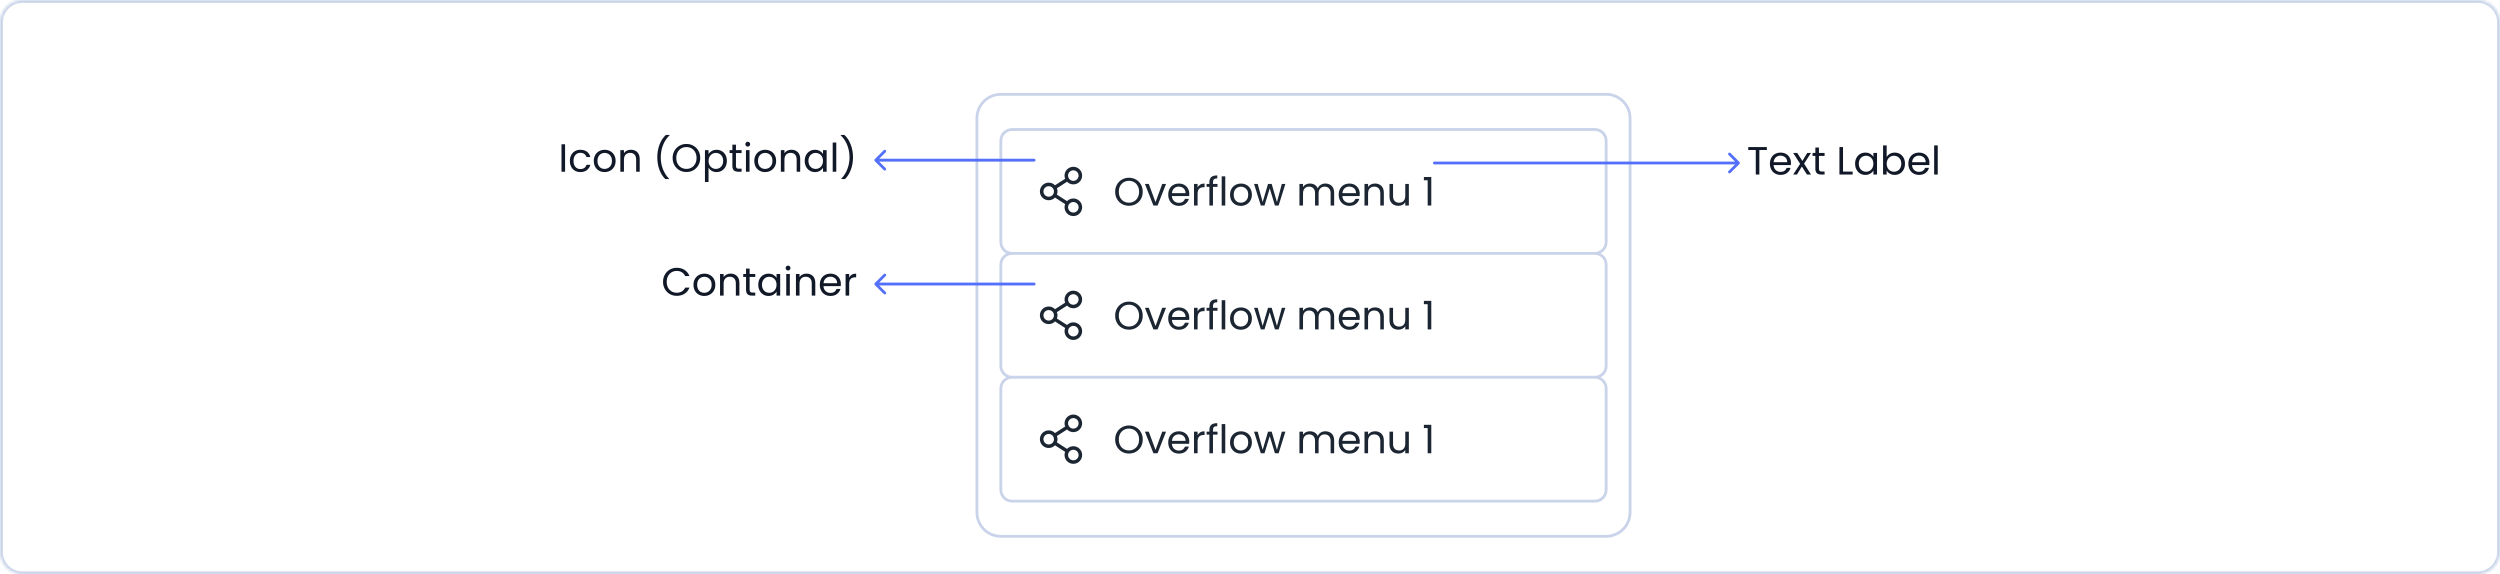 <svg width="888" height="204" viewBox="0 0 888 204" fill="none" xmlns="http://www.w3.org/2000/svg">
<g clip-path="url(#clip0_3380_10783)">
<mask id="path-1-inside-1_3380_10783" fill="white">
<path d="M0 8C0 3.582 3.582 0 8 0H880C884.418 0 888 3.582 888 8V196C888 200.418 884.418 204 880 204H8C3.582 204 0 200.418 0 196V8Z"/>
</mask>
<g filter="url(#filter0_dd_3380_10783)">
<path d="M347.5 32C347.5 27.582 351.082 24 355.5 24H570.5C574.918 24 578.5 27.582 578.5 32V172C578.5 176.418 574.918 180 570.5 180H355.5C351.082 180 347.5 176.418 347.5 172V32Z" fill="white"/>
<path d="M355.5 23.5C350.806 23.5 347 27.306 347 32V172C347 176.694 350.806 180.5 355.5 180.5H570.5C575.194 180.5 579 176.694 579 172V32C579 27.306 575.194 23.5 570.5 23.5H355.5Z" stroke="#C9D3E9"/>
<path d="M355.5 40C355.5 37.791 357.291 36 359.5 36H566.5C568.709 36 570.5 37.791 570.5 40V76C570.5 78.209 568.709 80 566.5 80H359.5C357.291 80 355.5 78.209 355.5 76V40Z" fill="white"/>
<path d="M355.5 40C355.5 37.791 357.291 36 359.5 36H566.5C568.709 36 570.5 37.791 570.5 40V76C570.5 78.209 568.709 80 566.5 80H359.5C357.291 80 355.5 78.209 355.5 76V40Z" stroke="#C9D3E9"/>
<g clip-path="url(#clip1_3380_10783)">
<path d="M381.249 60.5C380.832 60.499 380.419 60.583 380.035 60.745C379.651 60.907 379.303 61.145 379.013 61.444L375.411 59.129C375.695 58.403 375.695 57.596 375.411 56.87L379.013 54.555C379.554 55.109 380.281 55.443 381.054 55.491C381.827 55.539 382.59 55.299 383.196 54.816C383.802 54.334 384.207 53.643 384.332 52.879C384.458 52.115 384.296 51.331 383.876 50.68C383.457 50.029 382.811 49.557 382.063 49.355C381.316 49.153 380.52 49.236 379.83 49.588C379.14 49.94 378.605 50.535 378.329 51.258C378.053 51.982 378.056 52.782 378.336 53.504L374.735 55.819C374.301 55.374 373.744 55.068 373.136 54.941C372.528 54.813 371.895 54.871 371.319 55.105C370.743 55.339 370.25 55.739 369.903 56.255C369.556 56.771 369.371 57.378 369.371 58C369.371 58.621 369.556 59.229 369.903 59.744C370.25 60.26 370.743 60.66 371.319 60.895C371.895 61.129 372.528 61.186 373.136 61.058C373.744 60.931 374.301 60.625 374.735 60.18L378.336 62.495C378.095 63.117 378.059 63.8 378.234 64.444C378.409 65.088 378.786 65.659 379.309 66.074C379.832 66.489 380.474 66.725 381.142 66.748C381.809 66.771 382.465 66.58 383.016 66.203C383.567 65.825 383.982 65.282 384.201 64.651C384.421 64.021 384.432 63.337 384.235 62.7C384.037 62.062 383.641 61.505 383.103 61.109C382.566 60.713 381.916 60.499 381.249 60.5ZM381.249 50.5C381.62 50.5 381.982 50.609 382.29 50.816C382.599 51.022 382.839 51.314 382.981 51.657C383.123 52 383.16 52.377 383.088 52.74C383.015 53.104 382.837 53.438 382.575 53.7C382.312 53.963 381.978 54.141 381.615 54.214C381.251 54.286 380.874 54.249 380.531 54.107C380.189 53.965 379.896 53.725 379.69 53.416C379.484 53.108 379.374 52.745 379.374 52.375C379.374 51.877 379.571 51.4 379.923 51.049C380.275 50.697 380.751 50.5 381.249 50.5ZM372.499 59.875C372.128 59.875 371.765 59.765 371.457 59.559C371.149 59.352 370.908 59.06 370.766 58.717C370.625 58.374 370.587 57.998 370.66 57.634C370.732 57.27 370.911 56.936 371.173 56.674C371.435 56.411 371.769 56.233 372.133 56.161C372.497 56.088 372.874 56.125 373.216 56.267C373.559 56.409 373.852 56.65 374.058 56.958C374.264 57.266 374.374 57.629 374.374 58C374.374 58.497 374.176 58.974 373.825 59.325C373.473 59.677 372.996 59.875 372.499 59.875ZM381.249 65.5C380.878 65.5 380.515 65.39 380.207 65.184C379.899 64.978 379.658 64.685 379.516 64.342C379.375 63.999 379.337 63.623 379.41 63.259C379.482 62.895 379.661 62.561 379.923 62.299C380.185 62.036 380.519 61.858 380.883 61.786C381.247 61.713 381.624 61.75 381.966 61.892C382.309 62.034 382.602 62.275 382.808 62.583C383.014 62.891 383.124 63.254 383.124 63.625C383.124 64.122 382.926 64.599 382.575 64.95C382.223 65.302 381.746 65.5 381.249 65.5Z" fill="#1C2633"/>
<path d="M401.002 63.098C400.097 63.098 399.271 62.888 398.524 62.468C397.777 62.039 397.185 61.446 396.746 60.69C396.317 59.925 396.102 59.066 396.102 58.114C396.102 57.162 396.317 56.308 396.746 55.552C397.185 54.787 397.777 54.194 398.524 53.774C399.271 53.345 400.097 53.13 401.002 53.13C401.917 53.13 402.747 53.345 403.494 53.774C404.241 54.194 404.829 54.782 405.258 55.538C405.687 56.294 405.902 57.153 405.902 58.114C405.902 59.075 405.687 59.934 405.258 60.69C404.829 61.446 404.241 62.039 403.494 62.468C402.747 62.888 401.917 63.098 401.002 63.098ZM401.002 61.992C401.683 61.992 402.295 61.833 402.836 61.516C403.387 61.199 403.816 60.746 404.124 60.158C404.441 59.57 404.6 58.889 404.6 58.114C404.6 57.33 404.441 56.649 404.124 56.07C403.816 55.482 403.391 55.029 402.85 54.712C402.309 54.395 401.693 54.236 401.002 54.236C400.311 54.236 399.695 54.395 399.154 54.712C398.613 55.029 398.183 55.482 397.866 56.07C397.558 56.649 397.404 57.33 397.404 58.114C397.404 58.889 397.558 59.57 397.866 60.158C398.183 60.746 398.613 61.199 399.154 61.516C399.705 61.833 400.321 61.992 401.002 61.992ZM410.44 61.824L412.82 55.328H414.178L411.168 63H409.684L406.674 55.328H408.046L410.44 61.824ZM422.432 58.87C422.432 59.113 422.418 59.369 422.39 59.64H416.258C416.304 60.396 416.561 60.989 417.028 61.418C417.504 61.838 418.078 62.048 418.75 62.048C419.3 62.048 419.758 61.922 420.122 61.67C420.495 61.409 420.756 61.063 420.906 60.634H422.278C422.072 61.371 421.662 61.973 421.046 62.44C420.43 62.897 419.664 63.126 418.75 63.126C418.022 63.126 417.368 62.963 416.79 62.636C416.22 62.309 415.772 61.847 415.446 61.25C415.119 60.643 414.956 59.943 414.956 59.15C414.956 58.357 415.114 57.661 415.432 57.064C415.749 56.467 416.192 56.009 416.762 55.692C417.34 55.365 418.003 55.202 418.75 55.202C419.478 55.202 420.122 55.361 420.682 55.678C421.242 55.995 421.671 56.434 421.97 56.994C422.278 57.545 422.432 58.17 422.432 58.87ZM421.116 58.604C421.116 58.119 421.008 57.703 420.794 57.358C420.579 57.003 420.285 56.737 419.912 56.56C419.548 56.373 419.142 56.28 418.694 56.28C418.05 56.28 417.499 56.485 417.042 56.896C416.594 57.307 416.337 57.876 416.272 58.604H421.116ZM425.387 56.574C425.611 56.135 425.928 55.795 426.339 55.552C426.759 55.309 427.268 55.188 427.865 55.188V56.504H427.529C426.101 56.504 425.387 57.279 425.387 58.828V63H424.113V55.328H425.387V56.574ZM432.458 56.378H430.848V63H429.574V56.378H428.58V55.328H429.574V54.782C429.574 53.923 429.793 53.298 430.232 52.906C430.68 52.505 431.394 52.304 432.374 52.304V53.368C431.814 53.368 431.417 53.48 431.184 53.704C430.96 53.919 430.848 54.278 430.848 54.782V55.328H432.458V56.378ZM435.217 52.64V63H433.943V52.64H435.217ZM440.735 63.126C440.016 63.126 439.363 62.963 438.775 62.636C438.196 62.309 437.739 61.847 437.403 61.25C437.076 60.643 436.913 59.943 436.913 59.15C436.913 58.366 437.081 57.675 437.417 57.078C437.762 56.471 438.229 56.009 438.817 55.692C439.405 55.365 440.063 55.202 440.791 55.202C441.519 55.202 442.177 55.365 442.765 55.692C443.353 56.009 443.815 56.467 444.151 57.064C444.496 57.661 444.669 58.357 444.669 59.15C444.669 59.943 444.491 60.643 444.137 61.25C443.791 61.847 443.32 62.309 442.723 62.636C442.125 62.963 441.463 63.126 440.735 63.126ZM440.735 62.006C441.192 62.006 441.621 61.899 442.023 61.684C442.424 61.469 442.746 61.147 442.989 60.718C443.241 60.289 443.367 59.766 443.367 59.15C443.367 58.534 443.245 58.011 443.003 57.582C442.76 57.153 442.443 56.835 442.051 56.63C441.659 56.415 441.234 56.308 440.777 56.308C440.31 56.308 439.881 56.415 439.489 56.63C439.106 56.835 438.798 57.153 438.565 57.582C438.331 58.011 438.215 58.534 438.215 59.15C438.215 59.775 438.327 60.303 438.551 60.732C438.784 61.161 439.092 61.483 439.475 61.698C439.857 61.903 440.277 62.006 440.735 62.006ZM456.564 55.328L454.17 63H452.854L451.006 56.91L449.158 63H447.842L445.434 55.328H446.736L448.5 61.768L450.404 55.328H451.706L453.568 61.782L455.304 55.328H456.564ZM470.786 55.188C471.384 55.188 471.916 55.314 472.382 55.566C472.849 55.809 473.218 56.177 473.488 56.672C473.759 57.167 473.894 57.769 473.894 58.478V63H472.634V58.66C472.634 57.895 472.443 57.311 472.06 56.91C471.687 56.499 471.178 56.294 470.534 56.294C469.872 56.294 469.344 56.509 468.952 56.938C468.56 57.358 468.364 57.969 468.364 58.772V63H467.104V58.66C467.104 57.895 466.913 57.311 466.53 56.91C466.157 56.499 465.648 56.294 465.004 56.294C464.342 56.294 463.814 56.509 463.422 56.938C463.03 57.358 462.834 57.969 462.834 58.772V63H461.56V55.328H462.834V56.434C463.086 56.033 463.422 55.725 463.842 55.51C464.272 55.295 464.743 55.188 465.256 55.188C465.9 55.188 466.47 55.333 466.964 55.622C467.459 55.911 467.828 56.336 468.07 56.896C468.285 56.355 468.64 55.935 469.134 55.636C469.629 55.337 470.18 55.188 470.786 55.188ZM482.984 58.87C482.984 59.113 482.97 59.369 482.942 59.64H476.81C476.857 60.396 477.114 60.989 477.58 61.418C478.056 61.838 478.63 62.048 479.302 62.048C479.853 62.048 480.31 61.922 480.674 61.67C481.048 61.409 481.309 61.063 481.458 60.634H482.83C482.625 61.371 482.214 61.973 481.598 62.44C480.982 62.897 480.217 63.126 479.302 63.126C478.574 63.126 477.921 62.963 477.342 62.636C476.773 62.309 476.325 61.847 475.998 61.25C475.672 60.643 475.508 59.943 475.508 59.15C475.508 58.357 475.667 57.661 475.984 57.064C476.302 56.467 476.745 56.009 477.314 55.692C477.893 55.365 478.556 55.202 479.302 55.202C480.03 55.202 480.674 55.361 481.234 55.678C481.794 55.995 482.224 56.434 482.522 56.994C482.83 57.545 482.984 58.17 482.984 58.87ZM481.668 58.604C481.668 58.119 481.561 57.703 481.346 57.358C481.132 57.003 480.838 56.737 480.464 56.56C480.1 56.373 479.694 56.28 479.246 56.28C478.602 56.28 478.052 56.485 477.594 56.896C477.146 57.307 476.89 57.876 476.824 58.604H481.668ZM488.404 55.188C489.337 55.188 490.093 55.473 490.672 56.042C491.251 56.602 491.54 57.414 491.54 58.478V63H490.28V58.66C490.28 57.895 490.089 57.311 489.706 56.91C489.323 56.499 488.801 56.294 488.138 56.294C487.466 56.294 486.929 56.504 486.528 56.924C486.136 57.344 485.94 57.955 485.94 58.758V63H484.666V55.328H485.94V56.42C486.192 56.028 486.533 55.725 486.962 55.51C487.401 55.295 487.881 55.188 488.404 55.188ZM500.425 55.328V63H499.151V61.866C498.908 62.258 498.568 62.566 498.129 62.79C497.7 63.005 497.224 63.112 496.701 63.112C496.104 63.112 495.567 62.991 495.091 62.748C494.615 62.496 494.237 62.123 493.957 61.628C493.686 61.133 493.551 60.531 493.551 59.822V55.328H494.811V59.654C494.811 60.41 495.002 60.993 495.385 61.404C495.768 61.805 496.29 62.006 496.953 62.006C497.634 62.006 498.171 61.796 498.563 61.376C498.955 60.956 499.151 60.345 499.151 59.542V55.328H500.425ZM505.762 54.04V52.878H508.394V63H507.106V54.04H505.762Z" fill="#1C2633"/>
</g>
<path d="M355.5 84C355.5 81.791 357.291 80 359.5 80H566.5C568.709 80 570.5 81.791 570.5 84V120C570.5 122.209 568.709 124 566.5 124H359.5C357.291 124 355.5 122.209 355.5 120V84Z" fill="white"/>
<path d="M355.5 84C355.5 81.791 357.291 80 359.5 80H566.5C568.709 80 570.5 81.791 570.5 84V120C570.5 122.209 568.709 124 566.5 124H359.5C357.291 124 355.5 122.209 355.5 120V84Z" stroke="#C9D3E9"/>
<g clip-path="url(#clip2_3380_10783)">
<path d="M381.249 104.5C380.832 104.499 380.419 104.583 380.035 104.745C379.651 104.907 379.303 105.145 379.013 105.444L375.411 103.129C375.695 102.403 375.695 101.596 375.411 100.87L379.013 98.555C379.554 99.109 380.281 99.443 381.054 99.491C381.827 99.539 382.59 99.299 383.196 98.816C383.802 98.334 384.207 97.643 384.332 96.879C384.458 96.115 384.296 95.332 383.876 94.68C383.457 94.029 382.811 93.557 382.063 93.355C381.316 93.153 380.52 93.236 379.83 93.588C379.14 93.94 378.605 94.535 378.329 95.258C378.053 95.982 378.056 96.782 378.336 97.504L374.735 99.819C374.301 99.374 373.744 99.068 373.136 98.941C372.528 98.814 371.895 98.871 371.319 99.105C370.743 99.339 370.25 99.739 369.903 100.255C369.556 100.771 369.371 101.378 369.371 102C369.371 102.621 369.556 103.229 369.903 103.744C370.25 104.26 370.743 104.66 371.319 104.894C371.895 105.129 372.528 105.186 373.136 105.058C373.744 104.931 374.301 104.625 374.735 104.18L378.336 106.495C378.095 107.117 378.059 107.8 378.234 108.444C378.409 109.088 378.786 109.66 379.309 110.074C379.832 110.488 380.474 110.725 381.142 110.748C381.809 110.771 382.465 110.58 383.016 110.203C383.567 109.825 383.982 109.282 384.201 108.651C384.421 108.021 384.432 107.337 384.235 106.7C384.037 106.062 383.641 105.505 383.103 105.109C382.566 104.713 381.916 104.499 381.249 104.5ZM381.249 94.5C381.62 94.5 381.982 94.609 382.29 94.816C382.599 95.022 382.839 95.314 382.981 95.657C383.123 96 383.16 96.377 383.088 96.74C383.015 97.104 382.837 97.438 382.575 97.7C382.312 97.963 381.978 98.141 381.615 98.213C381.251 98.286 380.874 98.249 380.531 98.107C380.189 97.965 379.896 97.725 379.69 97.416C379.484 97.108 379.374 96.745 379.374 96.375C379.374 95.877 379.571 95.4 379.923 95.049C380.275 94.697 380.751 94.5 381.249 94.5ZM372.499 103.875C372.128 103.875 371.765 103.765 371.457 103.559C371.149 103.353 370.908 103.06 370.766 102.717C370.625 102.374 370.587 101.997 370.66 101.634C370.732 101.27 370.911 100.936 371.173 100.674C371.435 100.412 371.769 100.233 372.133 100.161C372.497 100.088 372.874 100.125 373.216 100.267C373.559 100.409 373.852 100.65 374.058 100.958C374.264 101.266 374.374 101.629 374.374 102C374.374 102.497 374.176 102.974 373.825 103.325C373.473 103.677 372.996 103.875 372.499 103.875ZM381.249 109.5C380.878 109.5 380.515 109.39 380.207 109.184C379.899 108.978 379.658 108.685 379.516 108.342C379.375 107.999 379.337 107.622 379.41 107.259C379.482 106.895 379.661 106.561 379.923 106.299C380.185 106.037 380.519 105.858 380.883 105.786C381.247 105.713 381.624 105.75 381.966 105.892C382.309 106.034 382.602 106.275 382.808 106.583C383.014 106.891 383.124 107.254 383.124 107.625C383.124 108.122 382.926 108.599 382.575 108.95C382.223 109.302 381.746 109.5 381.249 109.5Z" fill="#1C2633"/>
<path d="M401.002 107.098C400.097 107.098 399.271 106.888 398.524 106.468C397.777 106.039 397.185 105.446 396.746 104.69C396.317 103.925 396.102 103.066 396.102 102.114C396.102 101.162 396.317 100.308 396.746 99.552C397.185 98.787 397.777 98.194 398.524 97.774C399.271 97.345 400.097 97.13 401.002 97.13C401.917 97.13 402.747 97.345 403.494 97.774C404.241 98.194 404.829 98.782 405.258 99.538C405.687 100.294 405.902 101.153 405.902 102.114C405.902 103.075 405.687 103.934 405.258 104.69C404.829 105.446 404.241 106.039 403.494 106.468C402.747 106.888 401.917 107.098 401.002 107.098ZM401.002 105.992C401.683 105.992 402.295 105.833 402.836 105.516C403.387 105.199 403.816 104.746 404.124 104.158C404.441 103.57 404.6 102.889 404.6 102.114C404.6 101.33 404.441 100.649 404.124 100.07C403.816 99.482 403.391 99.029 402.85 98.712C402.309 98.395 401.693 98.236 401.002 98.236C400.311 98.236 399.695 98.395 399.154 98.712C398.613 99.029 398.183 99.482 397.866 100.07C397.558 100.649 397.404 101.33 397.404 102.114C397.404 102.889 397.558 103.57 397.866 104.158C398.183 104.746 398.613 105.199 399.154 105.516C399.705 105.833 400.321 105.992 401.002 105.992ZM410.44 105.824L412.82 99.328H414.178L411.168 107H409.684L406.674 99.328H408.046L410.44 105.824ZM422.432 102.87C422.432 103.113 422.418 103.369 422.39 103.64H416.258C416.304 104.396 416.561 104.989 417.028 105.418C417.504 105.838 418.078 106.048 418.75 106.048C419.3 106.048 419.758 105.922 420.122 105.67C420.495 105.409 420.756 105.063 420.906 104.634H422.278C422.072 105.371 421.662 105.973 421.046 106.44C420.43 106.897 419.664 107.126 418.75 107.126C418.022 107.126 417.368 106.963 416.79 106.636C416.22 106.309 415.772 105.847 415.446 105.25C415.119 104.643 414.956 103.943 414.956 103.15C414.956 102.357 415.114 101.661 415.432 101.064C415.749 100.467 416.192 100.009 416.762 99.692C417.34 99.365 418.003 99.202 418.75 99.202C419.478 99.202 420.122 99.361 420.682 99.678C421.242 99.995 421.671 100.434 421.97 100.994C422.278 101.545 422.432 102.17 422.432 102.87ZM421.116 102.604C421.116 102.119 421.008 101.703 420.794 101.358C420.579 101.003 420.285 100.737 419.912 100.56C419.548 100.373 419.142 100.28 418.694 100.28C418.05 100.28 417.499 100.485 417.042 100.896C416.594 101.307 416.337 101.876 416.272 102.604H421.116ZM425.387 100.574C425.611 100.135 425.928 99.795 426.339 99.552C426.759 99.309 427.268 99.188 427.865 99.188V100.504H427.529C426.101 100.504 425.387 101.279 425.387 102.828V107H424.113V99.328H425.387V100.574ZM432.458 100.378H430.848V107H429.574V100.378H428.58V99.328H429.574V98.782C429.574 97.923 429.793 97.298 430.232 96.906C430.68 96.505 431.394 96.304 432.374 96.304V97.368C431.814 97.368 431.417 97.48 431.184 97.704C430.96 97.919 430.848 98.278 430.848 98.782V99.328H432.458V100.378ZM435.217 96.64V107H433.943V96.64H435.217ZM440.735 107.126C440.016 107.126 439.363 106.963 438.775 106.636C438.196 106.309 437.739 105.847 437.403 105.25C437.076 104.643 436.913 103.943 436.913 103.15C436.913 102.366 437.081 101.675 437.417 101.078C437.762 100.471 438.229 100.009 438.817 99.692C439.405 99.365 440.063 99.202 440.791 99.202C441.519 99.202 442.177 99.365 442.765 99.692C443.353 100.009 443.815 100.467 444.151 101.064C444.496 101.661 444.669 102.357 444.669 103.15C444.669 103.943 444.491 104.643 444.137 105.25C443.791 105.847 443.32 106.309 442.723 106.636C442.125 106.963 441.463 107.126 440.735 107.126ZM440.735 106.006C441.192 106.006 441.621 105.899 442.023 105.684C442.424 105.469 442.746 105.147 442.989 104.718C443.241 104.289 443.367 103.766 443.367 103.15C443.367 102.534 443.245 102.011 443.003 101.582C442.76 101.153 442.443 100.835 442.051 100.63C441.659 100.415 441.234 100.308 440.777 100.308C440.31 100.308 439.881 100.415 439.489 100.63C439.106 100.835 438.798 101.153 438.565 101.582C438.331 102.011 438.215 102.534 438.215 103.15C438.215 103.775 438.327 104.303 438.551 104.732C438.784 105.161 439.092 105.483 439.475 105.698C439.857 105.903 440.277 106.006 440.735 106.006ZM456.564 99.328L454.17 107H452.854L451.006 100.91L449.158 107H447.842L445.434 99.328H446.736L448.5 105.768L450.404 99.328H451.706L453.568 105.782L455.304 99.328H456.564ZM470.786 99.188C471.384 99.188 471.916 99.314 472.382 99.566C472.849 99.809 473.218 100.177 473.488 100.672C473.759 101.167 473.894 101.769 473.894 102.478V107H472.634V102.66C472.634 101.895 472.443 101.311 472.06 100.91C471.687 100.499 471.178 100.294 470.534 100.294C469.872 100.294 469.344 100.509 468.952 100.938C468.56 101.358 468.364 101.969 468.364 102.772V107H467.104V102.66C467.104 101.895 466.913 101.311 466.53 100.91C466.157 100.499 465.648 100.294 465.004 100.294C464.342 100.294 463.814 100.509 463.422 100.938C463.03 101.358 462.834 101.969 462.834 102.772V107H461.56V99.328H462.834V100.434C463.086 100.033 463.422 99.725 463.842 99.51C464.272 99.295 464.743 99.188 465.256 99.188C465.9 99.188 466.47 99.333 466.964 99.622C467.459 99.911 467.828 100.336 468.07 100.896C468.285 100.355 468.64 99.935 469.134 99.636C469.629 99.337 470.18 99.188 470.786 99.188ZM482.984 102.87C482.984 103.113 482.97 103.369 482.942 103.64H476.81C476.857 104.396 477.114 104.989 477.58 105.418C478.056 105.838 478.63 106.048 479.302 106.048C479.853 106.048 480.31 105.922 480.674 105.67C481.048 105.409 481.309 105.063 481.458 104.634H482.83C482.625 105.371 482.214 105.973 481.598 106.44C480.982 106.897 480.217 107.126 479.302 107.126C478.574 107.126 477.921 106.963 477.342 106.636C476.773 106.309 476.325 105.847 475.998 105.25C475.672 104.643 475.508 103.943 475.508 103.15C475.508 102.357 475.667 101.661 475.984 101.064C476.302 100.467 476.745 100.009 477.314 99.692C477.893 99.365 478.556 99.202 479.302 99.202C480.03 99.202 480.674 99.361 481.234 99.678C481.794 99.995 482.224 100.434 482.522 100.994C482.83 101.545 482.984 102.17 482.984 102.87ZM481.668 102.604C481.668 102.119 481.561 101.703 481.346 101.358C481.132 101.003 480.838 100.737 480.464 100.56C480.1 100.373 479.694 100.28 479.246 100.28C478.602 100.28 478.052 100.485 477.594 100.896C477.146 101.307 476.89 101.876 476.824 102.604H481.668ZM488.404 99.188C489.337 99.188 490.093 99.473 490.672 100.042C491.251 100.602 491.54 101.414 491.54 102.478V107H490.28V102.66C490.28 101.895 490.089 101.311 489.706 100.91C489.323 100.499 488.801 100.294 488.138 100.294C487.466 100.294 486.929 100.504 486.528 100.924C486.136 101.344 485.94 101.955 485.94 102.758V107H484.666V99.328H485.94V100.42C486.192 100.028 486.533 99.725 486.962 99.51C487.401 99.295 487.881 99.188 488.404 99.188ZM500.425 99.328V107H499.151V105.866C498.908 106.258 498.568 106.566 498.129 106.79C497.7 107.005 497.224 107.112 496.701 107.112C496.104 107.112 495.567 106.991 495.091 106.748C494.615 106.496 494.237 106.123 493.957 105.628C493.686 105.133 493.551 104.531 493.551 103.822V99.328H494.811V103.654C494.811 104.41 495.002 104.993 495.385 105.404C495.768 105.805 496.29 106.006 496.953 106.006C497.634 106.006 498.171 105.796 498.563 105.376C498.955 104.956 499.151 104.345 499.151 103.542V99.328H500.425ZM505.762 98.04V96.878H508.394V107H507.106V98.04H505.762Z" fill="#1C2633"/>
</g>
<path d="M355.5 128C355.5 125.791 357.291 124 359.5 124H566.5C568.709 124 570.5 125.791 570.5 128V164C570.5 166.209 568.709 168 566.5 168H359.5C357.291 168 355.5 166.209 355.5 164V128Z" fill="white"/>
<path d="M355.5 128C355.5 125.791 357.291 124 359.5 124H566.5C568.709 124 570.5 125.791 570.5 128V164C570.5 166.209 568.709 168 566.5 168H359.5C357.291 168 355.5 166.209 355.5 164V128Z" stroke="#C9D3E9"/>
<g clip-path="url(#clip3_3380_10783)">
<path d="M381.249 148.5C380.832 148.499 380.419 148.583 380.035 148.745C379.651 148.907 379.303 149.145 379.013 149.444L375.411 147.129C375.695 146.403 375.695 145.596 375.411 144.87L379.013 142.555C379.554 143.109 380.281 143.443 381.054 143.491C381.827 143.539 382.59 143.299 383.196 142.816C383.802 142.334 384.207 141.643 384.332 140.879C384.458 140.115 384.296 139.331 383.876 138.68C383.457 138.029 382.811 137.557 382.063 137.355C381.316 137.153 380.52 137.236 379.83 137.588C379.14 137.94 378.605 138.535 378.329 139.259C378.053 139.982 378.056 140.782 378.336 141.504L374.735 143.819C374.301 143.374 373.744 143.068 373.136 142.941C372.528 142.814 371.895 142.871 371.319 143.105C370.743 143.339 370.25 143.739 369.903 144.255C369.556 144.771 369.371 145.378 369.371 146C369.371 146.621 369.556 147.229 369.903 147.744C370.25 148.26 370.743 148.66 371.319 148.894C371.895 149.129 372.528 149.186 373.136 149.058C373.744 148.931 374.301 148.625 374.735 148.18L378.336 150.495C378.095 151.117 378.059 151.8 378.234 152.444C378.409 153.088 378.786 153.66 379.309 154.074C379.832 154.488 380.474 154.725 381.142 154.748C381.809 154.771 382.465 154.58 383.016 154.203C383.567 153.825 383.982 153.282 384.201 152.651C384.421 152.021 384.432 151.337 384.235 150.7C384.037 150.062 383.641 149.505 383.103 149.109C382.566 148.713 381.916 148.499 381.249 148.5ZM381.249 138.5C381.62 138.5 381.982 138.61 382.29 138.816C382.599 139.022 382.839 139.314 382.981 139.657C383.123 140 383.16 140.377 383.088 140.74C383.015 141.104 382.837 141.438 382.575 141.7C382.312 141.963 381.978 142.141 381.615 142.214C381.251 142.286 380.874 142.249 380.531 142.107C380.189 141.965 379.896 141.725 379.69 141.416C379.484 141.108 379.374 140.745 379.374 140.375C379.374 139.877 379.571 139.4 379.923 139.049C380.275 138.697 380.751 138.5 381.249 138.5ZM372.499 147.875C372.128 147.875 371.765 147.765 371.457 147.559C371.149 147.353 370.908 147.06 370.766 146.717C370.625 146.374 370.587 145.997 370.66 145.634C370.732 145.27 370.911 144.936 371.173 144.674C371.435 144.412 371.769 144.233 372.133 144.161C372.497 144.088 372.874 144.125 373.216 144.267C373.559 144.409 373.852 144.65 374.058 144.958C374.264 145.266 374.374 145.629 374.374 146C374.374 146.497 374.176 146.974 373.825 147.325C373.473 147.677 372.996 147.875 372.499 147.875ZM381.249 153.5C380.878 153.5 380.515 153.39 380.207 153.184C379.899 152.978 379.658 152.685 379.516 152.342C379.375 151.999 379.337 151.622 379.41 151.259C379.482 150.895 379.661 150.561 379.923 150.299C380.185 150.037 380.519 149.858 380.883 149.786C381.247 149.713 381.624 149.75 381.966 149.892C382.309 150.034 382.602 150.275 382.808 150.583C383.014 150.891 383.124 151.254 383.124 151.625C383.124 152.122 382.926 152.599 382.575 152.95C382.223 153.302 381.746 153.5 381.249 153.5Z" fill="#1C2633"/>
<path d="M401.002 151.098C400.097 151.098 399.271 150.888 398.524 150.468C397.777 150.039 397.185 149.446 396.746 148.69C396.317 147.925 396.102 147.066 396.102 146.114C396.102 145.162 396.317 144.308 396.746 143.552C397.185 142.787 397.777 142.194 398.524 141.774C399.271 141.345 400.097 141.13 401.002 141.13C401.917 141.13 402.747 141.345 403.494 141.774C404.241 142.194 404.829 142.782 405.258 143.538C405.687 144.294 405.902 145.153 405.902 146.114C405.902 147.075 405.687 147.934 405.258 148.69C404.829 149.446 404.241 150.039 403.494 150.468C402.747 150.888 401.917 151.098 401.002 151.098ZM401.002 149.992C401.683 149.992 402.295 149.833 402.836 149.516C403.387 149.199 403.816 148.746 404.124 148.158C404.441 147.57 404.6 146.889 404.6 146.114C404.6 145.33 404.441 144.649 404.124 144.07C403.816 143.482 403.391 143.029 402.85 142.712C402.309 142.395 401.693 142.236 401.002 142.236C400.311 142.236 399.695 142.395 399.154 142.712C398.613 143.029 398.183 143.482 397.866 144.07C397.558 144.649 397.404 145.33 397.404 146.114C397.404 146.889 397.558 147.57 397.866 148.158C398.183 148.746 398.613 149.199 399.154 149.516C399.705 149.833 400.321 149.992 401.002 149.992ZM410.44 149.824L412.82 143.328H414.178L411.168 151H409.684L406.674 143.328H408.046L410.44 149.824ZM422.432 146.87C422.432 147.113 422.418 147.369 422.39 147.64H416.258C416.304 148.396 416.561 148.989 417.028 149.418C417.504 149.838 418.078 150.048 418.75 150.048C419.3 150.048 419.758 149.922 420.122 149.67C420.495 149.409 420.756 149.063 420.906 148.634H422.278C422.072 149.371 421.662 149.973 421.046 150.44C420.43 150.897 419.664 151.126 418.75 151.126C418.022 151.126 417.368 150.963 416.79 150.636C416.22 150.309 415.772 149.847 415.446 149.25C415.119 148.643 414.956 147.943 414.956 147.15C414.956 146.357 415.114 145.661 415.432 145.064C415.749 144.467 416.192 144.009 416.762 143.692C417.34 143.365 418.003 143.202 418.75 143.202C419.478 143.202 420.122 143.361 420.682 143.678C421.242 143.995 421.671 144.434 421.97 144.994C422.278 145.545 422.432 146.17 422.432 146.87ZM421.116 146.604C421.116 146.119 421.008 145.703 420.794 145.358C420.579 145.003 420.285 144.737 419.912 144.56C419.548 144.373 419.142 144.28 418.694 144.28C418.05 144.28 417.499 144.485 417.042 144.896C416.594 145.307 416.337 145.876 416.272 146.604H421.116ZM425.387 144.574C425.611 144.135 425.928 143.795 426.339 143.552C426.759 143.309 427.268 143.188 427.865 143.188V144.504H427.529C426.101 144.504 425.387 145.279 425.387 146.828V151H424.113V143.328H425.387V144.574ZM432.458 144.378H430.848V151H429.574V144.378H428.58V143.328H429.574V142.782C429.574 141.923 429.793 141.298 430.232 140.906C430.68 140.505 431.394 140.304 432.374 140.304V141.368C431.814 141.368 431.417 141.48 431.184 141.704C430.96 141.919 430.848 142.278 430.848 142.782V143.328H432.458V144.378ZM435.217 140.64V151H433.943V140.64H435.217ZM440.735 151.126C440.016 151.126 439.363 150.963 438.775 150.636C438.196 150.309 437.739 149.847 437.403 149.25C437.076 148.643 436.913 147.943 436.913 147.15C436.913 146.366 437.081 145.675 437.417 145.078C437.762 144.471 438.229 144.009 438.817 143.692C439.405 143.365 440.063 143.202 440.791 143.202C441.519 143.202 442.177 143.365 442.765 143.692C443.353 144.009 443.815 144.467 444.151 145.064C444.496 145.661 444.669 146.357 444.669 147.15C444.669 147.943 444.491 148.643 444.137 149.25C443.791 149.847 443.32 150.309 442.723 150.636C442.125 150.963 441.463 151.126 440.735 151.126ZM440.735 150.006C441.192 150.006 441.621 149.899 442.023 149.684C442.424 149.469 442.746 149.147 442.989 148.718C443.241 148.289 443.367 147.766 443.367 147.15C443.367 146.534 443.245 146.011 443.003 145.582C442.76 145.153 442.443 144.835 442.051 144.63C441.659 144.415 441.234 144.308 440.777 144.308C440.31 144.308 439.881 144.415 439.489 144.63C439.106 144.835 438.798 145.153 438.565 145.582C438.331 146.011 438.215 146.534 438.215 147.15C438.215 147.775 438.327 148.303 438.551 148.732C438.784 149.161 439.092 149.483 439.475 149.698C439.857 149.903 440.277 150.006 440.735 150.006ZM456.564 143.328L454.17 151H452.854L451.006 144.91L449.158 151H447.842L445.434 143.328H446.736L448.5 149.768L450.404 143.328H451.706L453.568 149.782L455.304 143.328H456.564ZM470.786 143.188C471.384 143.188 471.916 143.314 472.382 143.566C472.849 143.809 473.218 144.177 473.488 144.672C473.759 145.167 473.894 145.769 473.894 146.478V151H472.634V146.66C472.634 145.895 472.443 145.311 472.06 144.91C471.687 144.499 471.178 144.294 470.534 144.294C469.872 144.294 469.344 144.509 468.952 144.938C468.56 145.358 468.364 145.969 468.364 146.772V151H467.104V146.66C467.104 145.895 466.913 145.311 466.53 144.91C466.157 144.499 465.648 144.294 465.004 144.294C464.342 144.294 463.814 144.509 463.422 144.938C463.03 145.358 462.834 145.969 462.834 146.772V151H461.56V143.328H462.834V144.434C463.086 144.033 463.422 143.725 463.842 143.51C464.272 143.295 464.743 143.188 465.256 143.188C465.9 143.188 466.47 143.333 466.964 143.622C467.459 143.911 467.828 144.336 468.07 144.896C468.285 144.355 468.64 143.935 469.134 143.636C469.629 143.337 470.18 143.188 470.786 143.188ZM482.984 146.87C482.984 147.113 482.97 147.369 482.942 147.64H476.81C476.857 148.396 477.114 148.989 477.58 149.418C478.056 149.838 478.63 150.048 479.302 150.048C479.853 150.048 480.31 149.922 480.674 149.67C481.048 149.409 481.309 149.063 481.458 148.634H482.83C482.625 149.371 482.214 149.973 481.598 150.44C480.982 150.897 480.217 151.126 479.302 151.126C478.574 151.126 477.921 150.963 477.342 150.636C476.773 150.309 476.325 149.847 475.998 149.25C475.672 148.643 475.508 147.943 475.508 147.15C475.508 146.357 475.667 145.661 475.984 145.064C476.302 144.467 476.745 144.009 477.314 143.692C477.893 143.365 478.556 143.202 479.302 143.202C480.03 143.202 480.674 143.361 481.234 143.678C481.794 143.995 482.224 144.434 482.522 144.994C482.83 145.545 482.984 146.17 482.984 146.87ZM481.668 146.604C481.668 146.119 481.561 145.703 481.346 145.358C481.132 145.003 480.838 144.737 480.464 144.56C480.1 144.373 479.694 144.28 479.246 144.28C478.602 144.28 478.052 144.485 477.594 144.896C477.146 145.307 476.89 145.876 476.824 146.604H481.668ZM488.404 143.188C489.337 143.188 490.093 143.473 490.672 144.042C491.251 144.602 491.54 145.414 491.54 146.478V151H490.28V146.66C490.28 145.895 490.089 145.311 489.706 144.91C489.323 144.499 488.801 144.294 488.138 144.294C487.466 144.294 486.929 144.504 486.528 144.924C486.136 145.344 485.94 145.955 485.94 146.758V151H484.666V143.328H485.94V144.42C486.192 144.028 486.533 143.725 486.962 143.51C487.401 143.295 487.881 143.188 488.404 143.188ZM500.425 143.328V151H499.151V149.866C498.908 150.258 498.568 150.566 498.129 150.79C497.7 151.005 497.224 151.112 496.701 151.112C496.104 151.112 495.567 150.991 495.091 150.748C494.615 150.496 494.237 150.123 493.957 149.628C493.686 149.133 493.551 148.531 493.551 147.822V143.328H494.811V147.654C494.811 148.41 495.002 148.993 495.385 149.404C495.768 149.805 496.29 150.006 496.953 150.006C497.634 150.006 498.171 149.796 498.563 149.376C498.955 148.956 499.151 148.345 499.151 147.542V143.328H500.425ZM505.762 142.04V140.878H508.394V151H507.106V142.04H505.762Z" fill="#1C2633"/>
</g>
</g>
<path d="M200.717 51.242V61H199.443V51.242H200.717ZM202.413 57.15C202.413 56.357 202.571 55.666 202.889 55.078C203.206 54.481 203.645 54.019 204.205 53.692C204.774 53.365 205.423 53.202 206.151 53.202C207.093 53.202 207.868 53.431 208.475 53.888C209.091 54.345 209.497 54.98 209.693 55.792H208.321C208.19 55.325 207.933 54.957 207.551 54.686C207.177 54.415 206.711 54.28 206.151 54.28C205.423 54.28 204.835 54.532 204.387 55.036C203.939 55.531 203.715 56.235 203.715 57.15C203.715 58.074 203.939 58.788 204.387 59.292C204.835 59.796 205.423 60.048 206.151 60.048C206.711 60.048 207.177 59.917 207.551 59.656C207.924 59.395 208.181 59.021 208.321 58.536H209.693C209.487 59.32 209.077 59.95 208.461 60.426C207.845 60.893 207.075 61.126 206.151 61.126C205.423 61.126 204.774 60.963 204.205 60.636C203.645 60.309 203.206 59.847 202.889 59.25C202.571 58.653 202.413 57.953 202.413 57.15ZM214.738 61.126C214.02 61.126 213.366 60.963 212.778 60.636C212.2 60.309 211.742 59.847 211.406 59.25C211.08 58.643 210.916 57.943 210.916 57.15C210.916 56.366 211.084 55.675 211.42 55.078C211.766 54.471 212.232 54.009 212.82 53.692C213.408 53.365 214.066 53.202 214.794 53.202C215.522 53.202 216.18 53.365 216.768 53.692C217.356 54.009 217.818 54.467 218.154 55.064C218.5 55.661 218.672 56.357 218.672 57.15C218.672 57.943 218.495 58.643 218.14 59.25C217.795 59.847 217.324 60.309 216.726 60.636C216.129 60.963 215.466 61.126 214.738 61.126ZM214.738 60.006C215.196 60.006 215.625 59.899 216.026 59.684C216.428 59.469 216.75 59.147 216.992 58.718C217.244 58.289 217.37 57.766 217.37 57.15C217.37 56.534 217.249 56.011 217.006 55.582C216.764 55.153 216.446 54.835 216.054 54.63C215.662 54.415 215.238 54.308 214.78 54.308C214.314 54.308 213.884 54.415 213.492 54.63C213.11 54.835 212.802 55.153 212.568 55.582C212.335 56.011 212.218 56.534 212.218 57.15C212.218 57.775 212.33 58.303 212.554 58.732C212.788 59.161 213.096 59.483 213.478 59.698C213.861 59.903 214.281 60.006 214.738 60.006ZM224.086 53.188C225.019 53.188 225.775 53.473 226.354 54.042C226.932 54.602 227.222 55.414 227.222 56.478V61H225.962V56.66C225.962 55.895 225.77 55.311 225.388 54.91C225.005 54.499 224.482 54.294 223.82 54.294C223.148 54.294 222.611 54.504 222.21 54.924C221.818 55.344 221.622 55.955 221.622 56.758V61H220.348V53.328H221.622V54.42C221.874 54.028 222.214 53.725 222.644 53.51C223.082 53.295 223.563 53.188 224.086 53.188ZM236.311 63.604C235.415 62.727 234.715 61.611 234.211 60.258C233.716 58.905 233.469 57.444 233.469 55.876C233.469 54.271 233.73 52.773 234.253 51.382C234.785 49.982 235.541 48.829 236.521 47.924H237.851V48.05C236.806 49.03 236.017 50.211 235.485 51.592C234.962 52.964 234.701 54.392 234.701 55.876C234.701 57.323 234.948 58.704 235.443 60.02C235.947 61.336 236.68 62.489 237.641 63.478V63.604H236.311ZM243.816 61.098C242.911 61.098 242.085 60.888 241.338 60.468C240.592 60.039 239.999 59.446 239.56 58.69C239.131 57.925 238.916 57.066 238.916 56.114C238.916 55.162 239.131 54.308 239.56 53.552C239.999 52.787 240.592 52.194 241.338 51.774C242.085 51.345 242.911 51.13 243.816 51.13C244.731 51.13 245.562 51.345 246.308 51.774C247.055 52.194 247.643 52.782 248.072 53.538C248.502 54.294 248.716 55.153 248.716 56.114C248.716 57.075 248.502 57.934 248.072 58.69C247.643 59.446 247.055 60.039 246.308 60.468C245.562 60.888 244.731 61.098 243.816 61.098ZM243.816 59.992C244.498 59.992 245.109 59.833 245.65 59.516C246.201 59.199 246.63 58.746 246.938 58.158C247.256 57.57 247.414 56.889 247.414 56.114C247.414 55.33 247.256 54.649 246.938 54.07C246.63 53.482 246.206 53.029 245.664 52.712C245.123 52.395 244.507 52.236 243.816 52.236C243.126 52.236 242.51 52.395 241.968 52.712C241.427 53.029 240.998 53.482 240.68 54.07C240.372 54.649 240.218 55.33 240.218 56.114C240.218 56.889 240.372 57.57 240.68 58.158C240.998 58.746 241.427 59.199 241.968 59.516C242.519 59.833 243.135 59.992 243.816 59.992ZM251.672 54.742C251.924 54.303 252.298 53.939 252.792 53.65C253.296 53.351 253.88 53.202 254.542 53.202C255.224 53.202 255.84 53.365 256.39 53.692C256.95 54.019 257.389 54.481 257.706 55.078C258.024 55.666 258.182 56.352 258.182 57.136C258.182 57.911 258.024 58.601 257.706 59.208C257.389 59.815 256.95 60.286 256.39 60.622C255.84 60.958 255.224 61.126 254.542 61.126C253.889 61.126 253.31 60.981 252.806 60.692C252.312 60.393 251.934 60.025 251.672 59.586V64.64H250.398V53.328H251.672V54.742ZM256.88 57.136C256.88 56.557 256.764 56.053 256.53 55.624C256.297 55.195 255.98 54.868 255.578 54.644C255.186 54.42 254.752 54.308 254.276 54.308C253.81 54.308 253.376 54.425 252.974 54.658C252.582 54.882 252.265 55.213 252.022 55.652C251.789 56.081 251.672 56.581 251.672 57.15C251.672 57.729 251.789 58.237 252.022 58.676C252.265 59.105 252.582 59.437 252.974 59.67C253.376 59.894 253.81 60.006 254.276 60.006C254.752 60.006 255.186 59.894 255.578 59.67C255.98 59.437 256.297 59.105 256.53 58.676C256.764 58.237 256.88 57.724 256.88 57.136ZM261.413 54.378V58.9C261.413 59.273 261.493 59.539 261.651 59.698C261.81 59.847 262.085 59.922 262.477 59.922H263.415V61H262.267C261.558 61 261.026 60.837 260.671 60.51C260.317 60.183 260.139 59.647 260.139 58.9V54.378H259.145V53.328H260.139V51.396H261.413V53.328H263.415V54.378H261.413ZM265.617 52.082C265.374 52.082 265.169 51.998 265.001 51.83C264.833 51.662 264.749 51.457 264.749 51.214C264.749 50.971 264.833 50.766 265.001 50.598C265.169 50.43 265.374 50.346 265.617 50.346C265.85 50.346 266.046 50.43 266.205 50.598C266.373 50.766 266.457 50.971 266.457 51.214C266.457 51.457 266.373 51.662 266.205 51.83C266.046 51.998 265.85 52.082 265.617 52.082ZM266.233 53.328V61H264.959V53.328H266.233ZM271.75 61.126C271.032 61.126 270.378 60.963 269.79 60.636C269.212 60.309 268.754 59.847 268.418 59.25C268.092 58.643 267.928 57.943 267.928 57.15C267.928 56.366 268.096 55.675 268.432 55.078C268.778 54.471 269.244 54.009 269.832 53.692C270.42 53.365 271.078 53.202 271.806 53.202C272.534 53.202 273.192 53.365 273.78 53.692C274.368 54.009 274.83 54.467 275.166 55.064C275.512 55.661 275.684 56.357 275.684 57.15C275.684 57.943 275.507 58.643 275.152 59.25C274.807 59.847 274.336 60.309 273.738 60.636C273.141 60.963 272.478 61.126 271.75 61.126ZM271.75 60.006C272.208 60.006 272.637 59.899 273.038 59.684C273.44 59.469 273.762 59.147 274.004 58.718C274.256 58.289 274.382 57.766 274.382 57.15C274.382 56.534 274.261 56.011 274.018 55.582C273.776 55.153 273.458 54.835 273.066 54.63C272.674 54.415 272.25 54.308 271.792 54.308C271.326 54.308 270.896 54.415 270.504 54.63C270.122 54.835 269.814 55.153 269.58 55.582C269.347 56.011 269.23 56.534 269.23 57.15C269.23 57.775 269.342 58.303 269.566 58.732C269.8 59.161 270.108 59.483 270.49 59.698C270.873 59.903 271.293 60.006 271.75 60.006ZM281.097 53.188C282.031 53.188 282.787 53.473 283.365 54.042C283.944 54.602 284.233 55.414 284.233 56.478V61H282.973V56.66C282.973 55.895 282.782 55.311 282.399 54.91C282.017 54.499 281.494 54.294 280.831 54.294C280.159 54.294 279.623 54.504 279.221 54.924C278.829 55.344 278.633 55.955 278.633 56.758V61H277.359V53.328H278.633V54.42C278.885 54.028 279.226 53.725 279.655 53.51C280.094 53.295 280.575 53.188 281.097 53.188ZM285.838 57.136C285.838 56.352 285.997 55.666 286.314 55.078C286.632 54.481 287.066 54.019 287.616 53.692C288.176 53.365 288.797 53.202 289.478 53.202C290.15 53.202 290.734 53.347 291.228 53.636C291.723 53.925 292.092 54.289 292.334 54.728V53.328H293.622V61H292.334V59.572C292.082 60.02 291.704 60.393 291.2 60.692C290.706 60.981 290.127 61.126 289.464 61.126C288.783 61.126 288.167 60.958 287.616 60.622C287.066 60.286 286.632 59.815 286.314 59.208C285.997 58.601 285.838 57.911 285.838 57.136ZM292.334 57.15C292.334 56.571 292.218 56.067 291.984 55.638C291.751 55.209 291.434 54.882 291.032 54.658C290.64 54.425 290.206 54.308 289.73 54.308C289.254 54.308 288.82 54.42 288.428 54.644C288.036 54.868 287.724 55.195 287.49 55.624C287.257 56.053 287.14 56.557 287.14 57.136C287.14 57.724 287.257 58.237 287.49 58.676C287.724 59.105 288.036 59.437 288.428 59.67C288.82 59.894 289.254 60.006 289.73 60.006C290.206 60.006 290.64 59.894 291.032 59.67C291.434 59.437 291.751 59.105 291.984 58.676C292.218 58.237 292.334 57.729 292.334 57.15ZM297.049 50.64V61H295.775V50.64H297.049ZM298.815 63.604V63.478C299.776 62.489 300.504 61.336 300.999 60.02C301.503 58.704 301.755 57.323 301.755 55.876C301.755 54.392 301.489 52.964 300.957 51.592C300.434 50.211 299.65 49.03 298.605 48.05V47.924H299.935C300.915 48.829 301.666 49.982 302.189 51.382C302.721 52.773 302.987 54.271 302.987 55.876C302.987 57.444 302.735 58.905 302.231 60.258C301.736 61.611 301.041 62.727 300.145 63.604H298.815Z" fill="#111827"/>
<path d="M367.324 56.391C367.6 56.391 367.824 56.614 367.824 56.891C367.824 57.167 367.6 57.391 367.324 57.391V56.391ZM310.721 57.244C310.525 57.049 310.525 56.732 310.721 56.537L313.903 53.355C314.098 53.16 314.414 53.16 314.61 53.355C314.805 53.55 314.805 53.867 314.61 54.062L311.781 56.891L314.61 59.719C314.805 59.914 314.805 60.231 314.61 60.426C314.414 60.621 314.098 60.621 313.903 60.426L310.721 57.244ZM367.324 57.391H311.074V56.391H367.324V57.391Z" fill="#546FFA"/>
<path d="M235.512 100.114C235.512 99.162 235.727 98.308 236.156 97.552C236.585 96.787 237.169 96.189 237.906 95.76C238.653 95.331 239.479 95.116 240.384 95.116C241.448 95.116 242.377 95.373 243.17 95.886C243.963 96.399 244.542 97.127 244.906 98.07H243.38C243.109 97.482 242.717 97.029 242.204 96.712C241.7 96.395 241.093 96.236 240.384 96.236C239.703 96.236 239.091 96.395 238.55 96.712C238.009 97.029 237.584 97.482 237.276 98.07C236.968 98.649 236.814 99.33 236.814 100.114C236.814 100.889 236.968 101.57 237.276 102.158C237.584 102.737 238.009 103.185 238.55 103.502C239.091 103.819 239.703 103.978 240.384 103.978C241.093 103.978 241.7 103.824 242.204 103.516C242.717 103.199 243.109 102.746 243.38 102.158H244.906C244.542 103.091 243.963 103.815 243.17 104.328C242.377 104.832 241.448 105.084 240.384 105.084C239.479 105.084 238.653 104.874 237.906 104.454C237.169 104.025 236.585 103.432 236.156 102.676C235.727 101.92 235.512 101.066 235.512 100.114ZM250.149 105.126C249.43 105.126 248.777 104.963 248.189 104.636C247.61 104.309 247.153 103.847 246.817 103.25C246.49 102.643 246.327 101.943 246.327 101.15C246.327 100.366 246.495 99.675 246.831 99.078C247.176 98.471 247.643 98.009 248.231 97.692C248.819 97.365 249.477 97.202 250.205 97.202C250.933 97.202 251.591 97.365 252.179 97.692C252.767 98.009 253.229 98.467 253.565 99.064C253.91 99.661 254.083 100.357 254.083 101.15C254.083 101.943 253.905 102.643 253.551 103.25C253.205 103.847 252.734 104.309 252.137 104.636C251.539 104.963 250.877 105.126 250.149 105.126ZM250.149 104.006C250.606 104.006 251.035 103.899 251.437 103.684C251.838 103.469 252.16 103.147 252.403 102.718C252.655 102.289 252.781 101.766 252.781 101.15C252.781 100.534 252.659 100.011 252.417 99.582C252.174 99.153 251.857 98.835 251.465 98.63C251.073 98.415 250.648 98.308 250.191 98.308C249.724 98.308 249.295 98.415 248.903 98.63C248.52 98.835 248.212 99.153 247.979 99.582C247.745 100.011 247.629 100.534 247.629 101.15C247.629 101.775 247.741 102.303 247.965 102.732C248.198 103.161 248.506 103.483 248.889 103.698C249.271 103.903 249.691 104.006 250.149 104.006ZM259.496 97.188C260.429 97.188 261.185 97.473 261.764 98.042C262.342 98.602 262.632 99.414 262.632 100.478V105H261.372V100.66C261.372 99.895 261.18 99.311 260.798 98.91C260.415 98.499 259.892 98.294 259.23 98.294C258.558 98.294 258.021 98.504 257.62 98.924C257.228 99.344 257.032 99.955 257.032 100.758V105H255.758V97.328H257.032V98.42C257.284 98.028 257.624 97.725 258.054 97.51C258.492 97.295 258.973 97.188 259.496 97.188ZM266.267 98.378V102.9C266.267 103.273 266.346 103.539 266.505 103.698C266.663 103.847 266.939 103.922 267.331 103.922H268.269V105H267.121C266.411 105 265.879 104.837 265.525 104.51C265.17 104.183 264.993 103.647 264.993 102.9V98.378H263.999V97.328H264.993V95.396H266.267V97.328H268.269V98.378H266.267ZM269.336 101.136C269.336 100.352 269.495 99.666 269.812 99.078C270.13 98.481 270.564 98.019 271.114 97.692C271.674 97.365 272.295 97.202 272.976 97.202C273.648 97.202 274.232 97.347 274.726 97.636C275.221 97.925 275.59 98.289 275.832 98.728V97.328H277.12V105H275.832V103.572C275.58 104.02 275.202 104.393 274.698 104.692C274.204 104.981 273.625 105.126 272.962 105.126C272.281 105.126 271.665 104.958 271.114 104.622C270.564 104.286 270.13 103.815 269.812 103.208C269.495 102.601 269.336 101.911 269.336 101.136ZM275.832 101.15C275.832 100.571 275.716 100.067 275.482 99.638C275.249 99.209 274.932 98.882 274.53 98.658C274.138 98.425 273.704 98.308 273.228 98.308C272.752 98.308 272.318 98.42 271.926 98.644C271.534 98.868 271.222 99.195 270.988 99.624C270.755 100.053 270.638 100.557 270.638 101.136C270.638 101.724 270.755 102.237 270.988 102.676C271.222 103.105 271.534 103.437 271.926 103.67C272.318 103.894 272.752 104.006 273.228 104.006C273.704 104.006 274.138 103.894 274.53 103.67C274.932 103.437 275.249 103.105 275.482 102.676C275.716 102.237 275.832 101.729 275.832 101.15ZM279.931 96.082C279.689 96.082 279.483 95.998 279.315 95.83C279.147 95.662 279.063 95.457 279.063 95.214C279.063 94.971 279.147 94.766 279.315 94.598C279.483 94.43 279.689 94.346 279.931 94.346C280.165 94.346 280.361 94.43 280.519 94.598C280.687 94.766 280.771 94.971 280.771 95.214C280.771 95.457 280.687 95.662 280.519 95.83C280.361 95.998 280.165 96.082 279.931 96.082ZM280.547 97.328V105H279.273V97.328H280.547ZM286.457 97.188C287.39 97.188 288.146 97.473 288.725 98.042C289.303 98.602 289.593 99.414 289.593 100.478V105H288.333V100.66C288.333 99.895 288.141 99.311 287.759 98.91C287.376 98.499 286.853 98.294 286.191 98.294C285.519 98.294 284.982 98.504 284.581 98.924C284.189 99.344 283.993 99.955 283.993 100.758V105H282.719V97.328H283.993V98.42C284.245 98.028 284.585 97.725 285.015 97.51C285.453 97.295 285.934 97.188 286.457 97.188ZM298.674 100.87C298.674 101.113 298.66 101.369 298.632 101.64H292.5C292.546 102.396 292.803 102.989 293.27 103.418C293.746 103.838 294.32 104.048 294.992 104.048C295.542 104.048 296 103.922 296.364 103.67C296.737 103.409 296.998 103.063 297.148 102.634H298.52C298.314 103.371 297.904 103.973 297.288 104.44C296.672 104.897 295.906 105.126 294.992 105.126C294.264 105.126 293.61 104.963 293.032 104.636C292.462 104.309 292.014 103.847 291.688 103.25C291.361 102.643 291.198 101.943 291.198 101.15C291.198 100.357 291.356 99.661 291.674 99.064C291.991 98.467 292.434 98.009 293.004 97.692C293.582 97.365 294.245 97.202 294.992 97.202C295.72 97.202 296.364 97.361 296.924 97.678C297.484 97.995 297.913 98.434 298.212 98.994C298.52 99.545 298.674 100.17 298.674 100.87ZM297.358 100.604C297.358 100.119 297.25 99.703 297.036 99.358C296.821 99.003 296.527 98.737 296.154 98.56C295.79 98.373 295.384 98.28 294.936 98.28C294.292 98.28 293.741 98.485 293.284 98.896C292.836 99.307 292.579 99.876 292.514 100.604H297.358ZM301.629 98.574C301.853 98.135 302.171 97.795 302.581 97.552C303.001 97.309 303.51 97.188 304.107 97.188V98.504H303.771C302.343 98.504 301.629 99.279 301.629 100.828V105H300.355V97.328H301.629V98.574Z" fill="#111827"/>
<path d="M367.324 100.391C367.6 100.391 367.824 100.614 367.824 100.891C367.824 101.167 367.6 101.391 367.324 101.391V100.391ZM310.721 101.244C310.525 101.049 310.525 100.732 310.721 100.537L313.903 97.355C314.098 97.16 314.414 97.16 314.61 97.355C314.805 97.55 314.805 97.867 314.61 98.062L311.781 100.891L314.61 103.719C314.805 103.914 314.805 104.231 314.61 104.426C314.414 104.621 314.098 104.621 313.903 104.426L310.721 101.244ZM367.324 101.391H311.074V100.391H367.324V101.391Z" fill="#546FFA"/>
<path d="M627.584 52.242V53.278H624.924V62H623.65V53.278H620.976V52.242H627.584ZM636.152 57.87C636.152 58.113 636.138 58.369 636.11 58.64H629.978C630.025 59.396 630.282 59.989 630.748 60.418C631.224 60.838 631.798 61.048 632.47 61.048C633.021 61.048 633.478 60.922 633.842 60.67C634.216 60.409 634.477 60.063 634.626 59.634H635.998C635.793 60.371 635.382 60.973 634.766 61.44C634.15 61.897 633.385 62.126 632.47 62.126C631.742 62.126 631.089 61.963 630.51 61.636C629.941 61.309 629.493 60.847 629.166 60.25C628.84 59.643 628.676 58.943 628.676 58.15C628.676 57.357 628.835 56.661 629.152 56.064C629.47 55.467 629.913 55.009 630.482 54.692C631.061 54.365 631.724 54.202 632.47 54.202C633.198 54.202 633.842 54.361 634.402 54.678C634.962 54.995 635.392 55.434 635.69 55.994C635.998 56.545 636.152 57.17 636.152 57.87ZM634.836 57.604C634.836 57.119 634.729 56.703 634.514 56.358C634.3 56.003 634.006 55.737 633.632 55.56C633.268 55.373 632.862 55.28 632.414 55.28C631.77 55.28 631.22 55.485 630.762 55.896C630.314 56.307 630.058 56.876 629.992 57.604H634.836ZM641.838 62L640.018 59.144L638.268 62H636.938L639.416 58.192L636.938 54.328H638.38L640.2 57.17L641.936 54.328H643.266L640.802 58.122L643.28 62H641.838ZM646.087 55.378V59.9C646.087 60.273 646.166 60.539 646.325 60.698C646.484 60.847 646.759 60.922 647.151 60.922H648.089V62H646.941C646.232 62 645.7 61.837 645.345 61.51C644.99 61.183 644.813 60.647 644.813 59.9V55.378H643.819V54.328H644.813V52.396H646.087V54.328H648.089V55.378H646.087ZM654.639 60.964H658.055V62H653.365V52.242H654.639V60.964ZM658.932 58.136C658.932 57.352 659.091 56.666 659.408 56.078C659.725 55.481 660.159 55.019 660.71 54.692C661.27 54.365 661.891 54.202 662.572 54.202C663.244 54.202 663.827 54.347 664.322 54.636C664.817 54.925 665.185 55.289 665.428 55.728V54.328H666.716V62H665.428V60.572C665.176 61.02 664.798 61.393 664.294 61.692C663.799 61.981 663.221 62.126 662.558 62.126C661.877 62.126 661.261 61.958 660.71 61.622C660.159 61.286 659.725 60.815 659.408 60.208C659.091 59.601 658.932 58.911 658.932 58.136ZM665.428 58.15C665.428 57.571 665.311 57.067 665.078 56.638C664.845 56.209 664.527 55.882 664.126 55.658C663.734 55.425 663.3 55.308 662.824 55.308C662.348 55.308 661.914 55.42 661.522 55.644C661.13 55.868 660.817 56.195 660.584 56.624C660.351 57.053 660.234 57.557 660.234 58.136C660.234 58.724 660.351 59.237 660.584 59.676C660.817 60.105 661.13 60.437 661.522 60.67C661.914 60.894 662.348 61.006 662.824 61.006C663.3 61.006 663.734 60.894 664.126 60.67C664.527 60.437 664.845 60.105 665.078 59.676C665.311 59.237 665.428 58.729 665.428 58.15ZM670.143 55.756C670.404 55.299 670.787 54.925 671.291 54.636C671.795 54.347 672.369 54.202 673.013 54.202C673.704 54.202 674.324 54.365 674.875 54.692C675.426 55.019 675.86 55.481 676.177 56.078C676.494 56.666 676.653 57.352 676.653 58.136C676.653 58.911 676.494 59.601 676.177 60.208C675.86 60.815 675.421 61.286 674.861 61.622C674.31 61.958 673.694 62.126 673.013 62.126C672.35 62.126 671.767 61.981 671.263 61.692C670.768 61.403 670.395 61.034 670.143 60.586V62H668.869V51.64H670.143V55.756ZM675.351 58.136C675.351 57.557 675.234 57.053 675.001 56.624C674.768 56.195 674.45 55.868 674.049 55.644C673.657 55.42 673.223 55.308 672.747 55.308C672.28 55.308 671.846 55.425 671.445 55.658C671.053 55.882 670.736 56.213 670.493 56.652C670.26 57.081 670.143 57.581 670.143 58.15C670.143 58.729 670.26 59.237 670.493 59.676C670.736 60.105 671.053 60.437 671.445 60.67C671.846 60.894 672.28 61.006 672.747 61.006C673.223 61.006 673.657 60.894 674.049 60.67C674.45 60.437 674.768 60.105 675.001 59.676C675.234 59.237 675.351 58.724 675.351 58.136ZM685.33 57.87C685.33 58.113 685.316 58.369 685.288 58.64H679.156C679.203 59.396 679.459 59.989 679.926 60.418C680.402 60.838 680.976 61.048 681.648 61.048C682.199 61.048 682.656 60.922 683.02 60.67C683.393 60.409 683.655 60.063 683.804 59.634H685.176C684.971 60.371 684.56 60.973 683.944 61.44C683.328 61.897 682.563 62.126 681.648 62.126C680.92 62.126 680.267 61.963 679.688 61.636C679.119 61.309 678.671 60.847 678.344 60.25C678.017 59.643 677.854 58.943 677.854 58.15C677.854 57.357 678.013 56.661 678.33 56.064C678.647 55.467 679.091 55.009 679.66 54.692C680.239 54.365 680.901 54.202 681.648 54.202C682.376 54.202 683.02 54.361 683.58 54.678C684.14 54.995 684.569 55.434 684.868 55.994C685.176 56.545 685.33 57.17 685.33 57.87ZM684.014 57.604C684.014 57.119 683.907 56.703 683.692 56.358C683.477 56.003 683.183 55.737 682.81 55.56C682.446 55.373 682.04 55.28 681.592 55.28C680.948 55.28 680.397 55.485 679.94 55.896C679.492 56.307 679.235 56.876 679.17 57.604H684.014ZM688.286 51.64V62H687.012V51.64H688.286Z" fill="#111827"/>
<path d="M509.5 57.391C509.224 57.391 509 57.614 509 57.891C509 58.167 509.224 58.391 509.5 58.391V57.391ZM617.854 58.244C618.049 58.049 618.049 57.732 617.854 57.537L614.672 54.355C614.476 54.16 614.16 54.16 613.964 54.355C613.769 54.55 613.769 54.867 613.964 55.062L616.793 57.891L613.964 60.719C613.769 60.914 613.769 61.231 613.964 61.426C614.16 61.621 614.476 61.621 614.672 61.426L617.854 58.244ZM509.5 58.391H617.5V57.391H509.5V58.391Z" fill="#546FFA"/>
</g>
<path d="M8 1H880V-1H8V1ZM887 8V196H889V8H887ZM880 203H8V205H880V203ZM1 196V8H-1V196H1ZM8 203C4.134 203 1 199.866 1 196H-1C-1 200.971 3.029 205 8 205V203ZM887 196C887 199.866 883.866 203 880 203V205C884.971 205 889 200.971 889 196H887ZM880 1C883.866 1 887 4.134 887 8H889C889 3.029 884.971 -1 880 -1V1ZM8 -1C3.029 -1 -1 3.029 -1 8H1C1 4.134 4.134 1 8 1V-1Z" fill="#C8D3E8" mask="url(#path-1-inside-1_3380_10783)"/>
<defs>
<filter id="filter0_dd_3380_10783" x="330.5" y="15" width="265" height="190" filterUnits="userSpaceOnUse" color-interpolation-filters="sRGB">
<feFlood flood-opacity="0" result="BackgroundImageFix"/>
<feColorMatrix in="SourceAlpha" type="matrix" values="0 0 0 0 0 0 0 0 0 0 0 0 0 0 0 0 0 0 127 0" result="hardAlpha"/>
<feOffset dy="2"/>
<feGaussianBlur stdDeviation="2"/>
<feColorMatrix type="matrix" values="0 0 0 0 0.157 0 0 0 0 0.161 0 0 0 0 0.239 0 0 0 0.04 0"/>
<feBlend mode="normal" in2="BackgroundImageFix" result="effect1_dropShadow_3380_10783"/>
<feColorMatrix in="SourceAlpha" type="matrix" values="0 0 0 0 0 0 0 0 0 0 0 0 0 0 0 0 0 0 127 0" result="hardAlpha"/>
<feOffset dy="8"/>
<feGaussianBlur stdDeviation="8"/>
<feColorMatrix type="matrix" values="0 0 0 0 0.376 0 0 0 0 0.38 0 0 0 0 0.439 0 0 0 0.08 0"/>
<feBlend mode="normal" in2="effect1_dropShadow_3380_10783" result="effect2_dropShadow_3380_10783"/>
<feBlend mode="normal" in="SourceGraphic" in2="effect2_dropShadow_3380_10783" result="shape"/>
</filter>
<clipPath id="clip0_3380_10783">
<path d="M0 8C0 3.582 3.582 0 8 0H880C884.418 0 888 3.582 888 8V196C888 200.418 884.418 204 880 204H8C3.582 204 0 200.418 0 196V8Z" fill="white"/>
</clipPath>
<clipPath id="clip1_3380_10783">
<rect width="183" height="20" fill="white" transform="translate(367.5 48)"/>
</clipPath>
<clipPath id="clip2_3380_10783">
<rect width="183" height="20" fill="white" transform="translate(367.5 92)"/>
</clipPath>
<clipPath id="clip3_3380_10783">
<rect width="183" height="20" fill="white" transform="translate(367.5 136)"/>
</clipPath>
</defs>
</svg>

